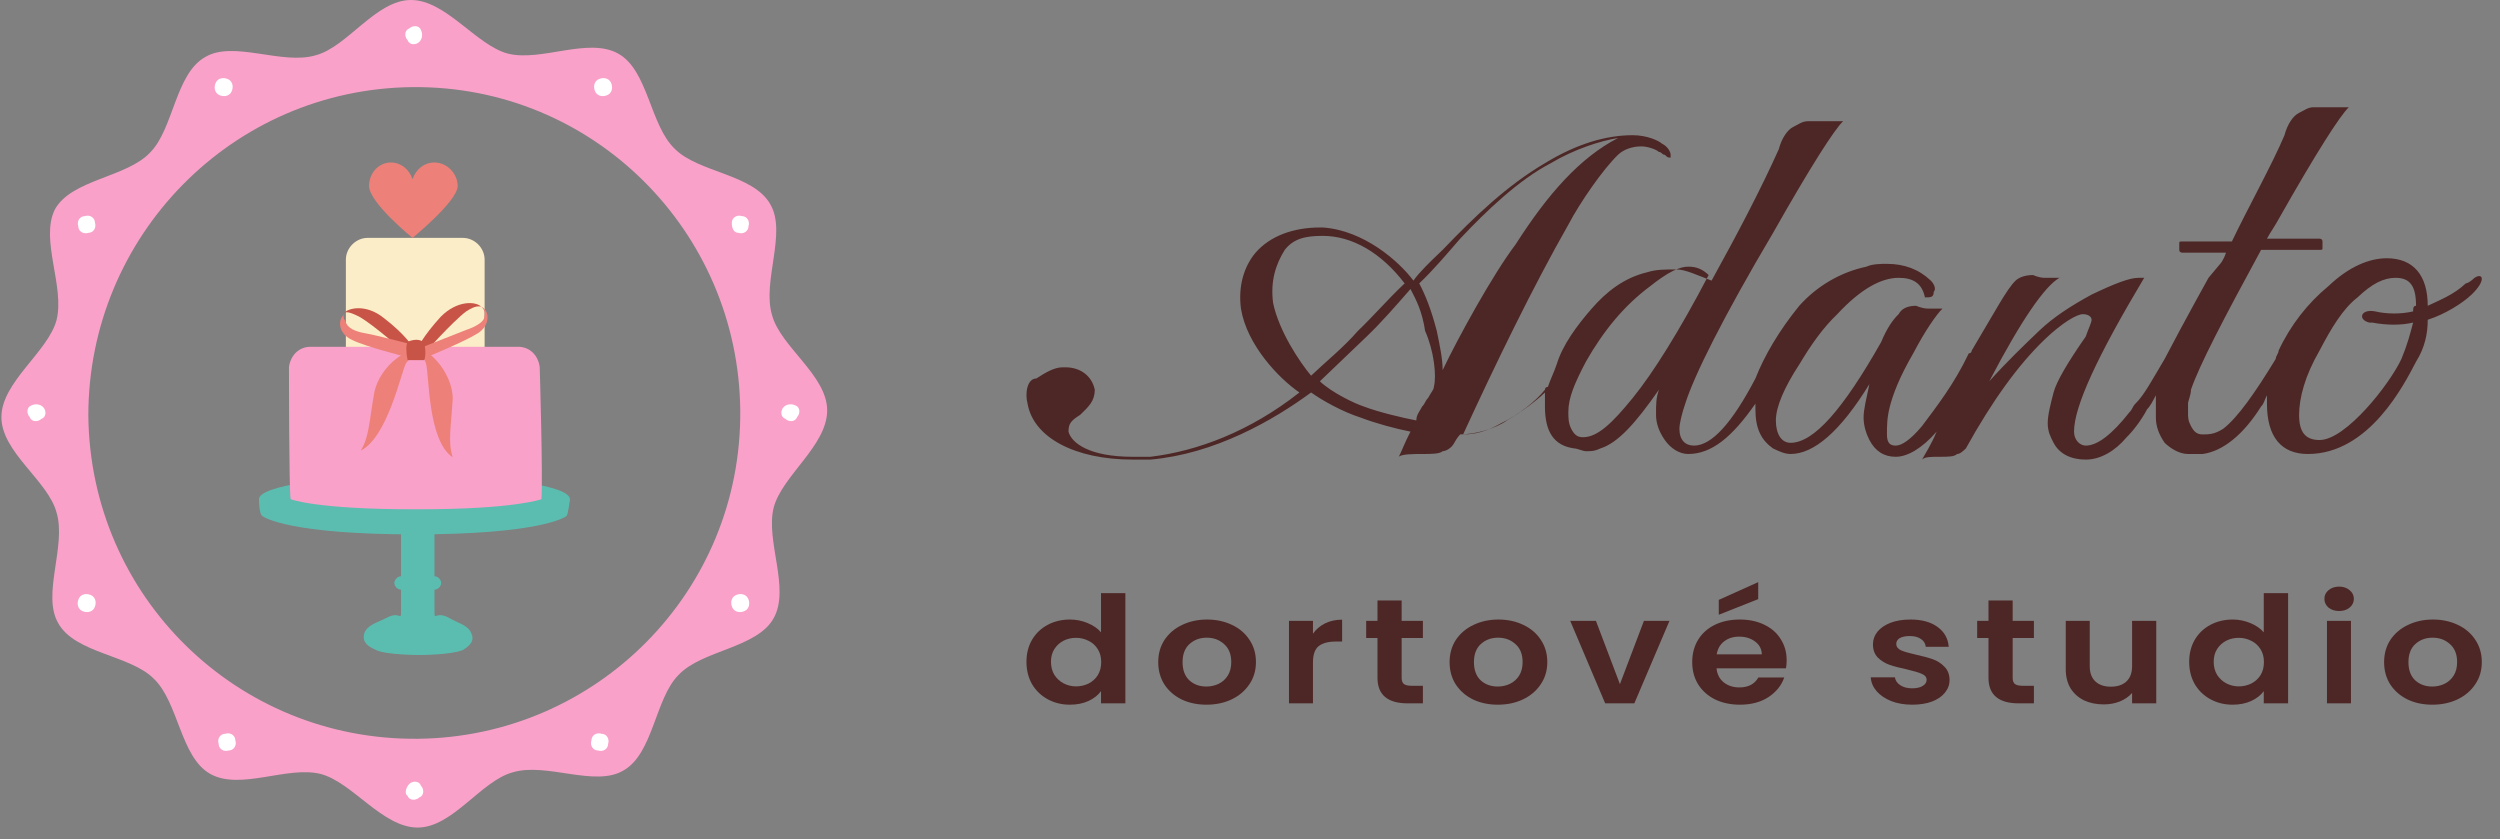 <?xml version="1.0" encoding="UTF-8"?>
<svg xmlns="http://www.w3.org/2000/svg" width="137" height="46" viewBox="0 0 137 46" fill="none">
  <rect x="0" y="0" width="137" height="46" fill="#808080" stroke="none"/>
  <g clip-path="url(#clip0_2574_631)">
    <path d="M26.557 20.105C26.557 20.747 26.008 21.298 25.366 21.298H20.145C19.504 21.298 18.954 20.747 18.954 20.105V14.229C18.954 13.587 19.504 13.036 20.145 13.036H25.366C26.008 13.036 26.557 13.587 26.557 14.229V20.105Z" fill="#FAEDC8"></path>
    <path d="M25.824 34.7C25.641 34.242 25.091 34.15 24.634 33.874C23.809 33.415 23.809 34.15 23.809 33.415C23.809 33.232 23.809 32.773 23.809 32.314C23.992 32.314 24.175 32.13 24.175 31.947C24.175 31.763 23.992 31.579 23.809 31.579C23.809 30.386 23.809 29.009 23.809 29.009H22.893H21.977C21.977 29.009 21.977 30.294 21.977 31.579C21.794 31.579 21.611 31.763 21.611 31.947C21.611 32.13 21.794 32.314 21.977 32.314C21.977 32.864 21.977 33.232 21.977 33.415C21.977 34.15 21.977 33.415 21.153 33.874C20.603 34.15 20.145 34.242 19.962 34.7C19.87 35.068 19.962 35.343 20.603 35.619C21.153 35.894 22.985 35.894 22.985 35.894C22.985 35.894 24.725 35.894 25.366 35.619C25.824 35.343 26.008 35.068 25.824 34.7Z" fill="#5BBDB0"></path>
    <path d="M22.712 28.55C21.521 28.55 15.017 28.366 14.192 27.356C14.192 27.356 14.192 28.183 14.376 28.274C14.467 28.366 15.933 29.284 22.712 29.284C29.49 29.284 30.956 28.366 31.047 28.274C31.139 28.183 31.231 27.356 31.231 27.356C30.406 28.458 23.902 28.55 22.712 28.55Z" fill="#5BBDB0"></path>
    <path d="M31.231 27.357C31.231 28.091 27.383 28.642 22.712 28.642C18.04 28.642 14.192 28.091 14.192 27.357C14.192 26.622 18.04 26.071 22.712 26.071C27.475 26.071 31.231 26.622 31.231 27.357Z" fill="#5BBDB0"></path>
    <path d="M3.1 17.534C2.642 19.279 0.077 20.931 0.077 22.859C0.077 24.787 2.642 26.347 3.1 28.091C3.65 29.928 2.276 32.59 3.192 34.151C4.108 35.803 7.131 35.895 8.413 37.18C9.787 38.465 9.879 41.495 11.527 42.413C13.176 43.331 15.741 41.954 17.573 42.413C19.314 42.872 20.963 45.35 22.886 45.35C24.81 45.35 26.367 42.78 28.108 42.321C29.94 41.77 32.596 43.147 34.154 42.229C35.802 41.311 35.894 38.282 37.176 36.996C38.459 35.619 41.482 35.528 42.398 33.875C43.314 32.223 41.94 29.652 42.398 27.816C42.856 26.072 45.329 24.419 45.329 22.492C45.329 20.564 42.764 19.003 42.306 17.259C41.757 15.423 43.131 12.761 42.215 11.2C41.298 9.547 38.276 9.456 36.993 8.17C35.619 6.885 35.528 3.856 33.879 2.938C32.23 2.02 29.665 3.397 27.833 2.938C26.092 2.479 24.444 0 22.52 0C20.596 0 19.039 2.57 17.299 3.029C15.466 3.58 12.81 2.203 11.253 3.121C9.604 4.039 9.512 7.069 8.23 8.354C6.947 9.731 3.924 9.823 3.008 11.475C2.184 13.128 3.558 15.698 3.1 17.534ZM22.611 4.774C32.505 4.682 40.474 12.669 40.566 22.492C40.657 32.406 32.688 40.393 22.886 40.485C12.993 40.577 4.932 32.682 4.841 22.767C4.841 12.944 12.718 4.866 22.611 4.774Z" fill="#F9A1C9"></path>
    <path d="M22.98 2.295C22.797 2.479 22.43 2.479 22.339 2.203C22.155 2.02 22.155 1.652 22.43 1.561C22.613 1.377 22.98 1.377 23.071 1.652C23.163 1.836 23.163 2.111 22.98 2.295Z" fill="white"></path>
    <path d="M12.715 4.957C12.623 5.233 12.349 5.325 12.074 5.233C11.799 5.141 11.707 4.866 11.799 4.59C11.891 4.315 12.165 4.223 12.44 4.315C12.715 4.407 12.807 4.682 12.715 4.957Z" fill="white"></path>
    <path d="M5.205 12.21C5.296 12.485 5.113 12.76 4.838 12.76C4.563 12.852 4.288 12.668 4.288 12.393C4.197 12.118 4.38 11.842 4.655 11.842C4.93 11.75 5.205 11.934 5.205 12.21Z" fill="white"></path>
    <path d="M2.364 22.308C2.548 22.492 2.548 22.859 2.273 22.951C2.09 23.135 1.723 23.135 1.632 22.859C1.448 22.676 1.448 22.308 1.723 22.217C1.906 22.125 2.181 22.125 2.364 22.308Z" fill="white"></path>
    <path d="M4.932 32.59C5.207 32.682 5.299 32.957 5.207 33.233C5.116 33.508 4.841 33.6 4.566 33.508C4.291 33.416 4.2 33.141 4.291 32.865C4.383 32.59 4.658 32.498 4.932 32.59Z" fill="white"></path>
    <path d="M12.348 40.209C12.623 40.118 12.898 40.301 12.898 40.577C12.989 40.852 12.806 41.127 12.531 41.127C12.257 41.219 11.982 41.036 11.982 40.76C11.89 40.485 12.073 40.209 12.348 40.209Z" fill="white"></path>
    <path d="M22.426 42.964C22.609 42.78 22.976 42.78 23.067 43.056C23.25 43.239 23.25 43.606 22.976 43.698C22.792 43.882 22.426 43.882 22.334 43.606C22.151 43.514 22.243 43.147 22.426 42.964Z" fill="white"></path>
    <path d="M32.591 4.957C32.683 5.233 32.957 5.325 33.232 5.233C33.507 5.141 33.599 4.866 33.507 4.59C33.415 4.315 33.141 4.223 32.866 4.315C32.591 4.407 32.499 4.682 32.591 4.957Z" fill="white"></path>
    <path d="M40.102 12.21C40.102 12.485 40.194 12.76 40.469 12.76C40.744 12.852 41.019 12.668 41.019 12.393C41.11 12.118 40.927 11.842 40.652 11.842C40.377 11.75 40.102 11.934 40.102 12.21Z" fill="white"></path>
    <path d="M42.945 22.307C42.762 22.491 42.762 22.858 43.037 22.95C43.22 23.134 43.586 23.134 43.678 22.858C43.861 22.675 43.861 22.307 43.586 22.216C43.403 22.124 43.128 22.124 42.945 22.307Z" fill="white"></path>
    <path d="M40.381 32.589C40.107 32.681 40.015 32.956 40.107 33.232C40.198 33.507 40.473 33.599 40.748 33.507C41.023 33.415 41.114 33.14 41.023 32.864C40.931 32.589 40.656 32.497 40.381 32.589Z" fill="white"></path>
    <path d="M32.959 40.21C32.684 40.118 32.41 40.301 32.41 40.577C32.318 40.852 32.501 41.128 32.776 41.128C33.051 41.219 33.326 41.036 33.326 40.76C33.417 40.485 33.234 40.21 32.959 40.21Z" fill="white"></path>
    <path d="M25.081 10.19C25.081 9.548 24.531 8.905 23.798 8.905C23.248 8.905 22.791 9.272 22.607 9.823C22.424 9.272 21.966 8.905 21.416 8.905C20.775 8.905 20.226 9.456 20.226 10.19C20.226 11.108 22.607 13.036 22.607 13.036C22.607 13.036 25.081 11.017 25.081 10.19Z" fill="#ED8179"></path>
    <path d="M29.576 20.105C29.485 19.462 29.027 19.003 28.386 19.003H17.027C16.386 19.003 15.928 19.462 15.836 20.105C15.836 20.105 15.836 26.99 15.928 27.357C15.928 27.357 17.302 27.908 22.615 27.908C22.706 27.908 22.706 27.908 22.798 27.908C22.889 27.908 22.889 27.908 22.981 27.908C28.202 27.908 29.668 27.357 29.668 27.357C29.76 26.255 29.576 20.105 29.576 20.105Z" fill="#F9A1C9"></path>
    <path d="M22.608 19.002C22.608 19.002 22.242 18.36 21.051 17.441C20.043 16.615 19.036 16.891 18.852 17.166C18.944 17.074 19.127 17.074 19.677 17.35C20.501 17.809 22.242 19.369 22.242 19.369L22.608 19.002Z" fill="#C85447"></path>
    <path d="M18.943 17.166C18.485 17.442 18.485 18.268 19.31 18.635C20.043 19.002 22.241 19.553 22.241 19.553L22.699 18.91C22.699 18.91 20.592 18.36 20.043 18.268C19.493 18.176 19.035 17.992 18.943 17.625C18.669 17.258 18.943 17.166 18.943 17.166Z" fill="#ED8179"></path>
    <path d="M22.878 19.094C22.878 19.094 23.153 18.451 24.16 17.35C25.076 16.432 26.084 16.523 26.359 16.799C26.267 16.799 26.084 16.707 25.534 17.074C24.802 17.625 23.244 19.369 23.244 19.369L22.878 19.094Z" fill="#C85447"></path>
    <path d="M26.36 16.799C26.818 16.983 26.91 17.809 26.177 18.268C25.444 18.727 23.429 19.553 23.429 19.553L22.971 19.094C22.971 19.094 25.078 18.268 25.536 18.084C26.085 17.901 26.543 17.625 26.543 17.35C26.635 16.983 26.36 16.799 26.36 16.799Z" fill="#ED8179"></path>
    <path d="M23.34 19.186C23.34 19.186 22.607 19.37 22.241 19.92C21.966 20.471 21.233 23.96 19.768 24.694C20.226 23.96 20.226 23.134 20.5 21.573C20.775 20.012 22.516 18.819 23.34 19.186Z" fill="#ED8179"></path>
    <path d="M22.428 19.002C22.428 19.002 23.161 19.278 23.344 19.92C23.527 20.563 23.435 24.143 24.809 25.061C24.535 24.235 24.718 23.409 24.809 21.848C24.809 20.379 23.344 18.819 22.428 19.002Z" fill="#ED8179"></path>
    <path d="M23.159 18.727C23.067 18.635 22.792 18.543 22.334 18.727C22.243 18.911 22.243 19.278 22.334 19.737C22.426 19.737 22.884 19.737 23.25 19.737C23.342 19.553 23.342 18.819 23.159 18.727Z" fill="#C85447"></path>
  </g>
  <path d="M135.603 15.225C135.282 15.531 135.122 15.531 135.122 15.531C134.481 16.144 133.68 16.451 133.04 16.757C133.04 15.072 132.239 14.152 130.797 14.152C129.836 14.152 128.715 14.612 127.593 15.684C126.472 16.604 125.511 17.83 124.87 19.209C124.87 19.362 124.71 19.516 124.71 19.669C123.589 21.508 122.627 22.887 121.827 23.5C121.346 23.806 121.026 23.806 120.705 23.806C120.385 23.806 120.225 23.653 120.064 23.347C119.904 23.04 119.904 22.887 119.904 22.581C119.904 22.427 119.904 22.274 119.904 22.121C119.904 21.968 120.064 21.661 120.064 21.355C120.545 19.975 121.827 17.523 123.909 13.692H127.113C127.273 13.692 127.273 13.692 127.273 13.539C127.273 13.386 127.273 13.386 127.273 13.233C127.273 13.079 127.113 13.079 127.113 13.079H124.229C124.39 12.773 124.71 12.313 124.87 12.007C126.953 8.329 128.234 6.337 128.715 5.877C128.554 5.877 128.234 5.877 127.914 5.877C127.593 5.877 127.433 5.877 127.273 5.877C127.273 5.877 127.113 5.877 126.792 5.877C126.472 5.877 126.312 6.03 125.991 6.183C125.671 6.337 125.351 6.796 125.19 7.409C124.55 8.942 123.108 11.547 122.307 13.233H121.506H119.584C119.424 13.233 119.424 13.233 119.424 13.386C119.424 13.539 119.424 13.539 119.424 13.692C119.424 13.846 119.584 13.846 119.584 13.846H121.987C121.827 14.305 121.666 14.459 121.666 14.459L121.026 15.225C121.026 15.225 119.744 17.523 118.623 19.669C117.982 20.741 117.501 21.661 117.021 22.121C116.861 22.274 116.861 22.427 116.701 22.581C115.739 23.806 114.938 24.419 114.298 24.419C113.977 24.419 113.657 24.113 113.657 23.653C113.657 22.274 114.938 19.516 117.501 15.225C117.341 15.225 117.341 15.225 117.181 15.225C116.701 15.225 115.9 15.531 114.618 16.144C113.497 16.757 112.536 17.37 111.735 18.136C110.934 18.903 109.973 19.822 109.012 20.895C110.774 17.523 112.055 15.684 112.856 15.225C112.696 15.225 112.376 15.225 112.055 15.225C111.735 15.225 111.414 15.072 111.414 15.072C110.934 15.072 110.613 15.225 110.453 15.378C109.973 15.838 109.332 17.064 108.05 19.209C108.05 19.209 108.05 19.362 107.89 19.362C107.089 21.048 106.128 22.274 105.327 23.347C104.687 24.113 104.206 24.419 103.886 24.419C103.565 24.419 103.405 24.266 103.405 23.806C103.405 23.347 103.405 22.887 103.565 22.274C103.725 21.661 104.046 20.741 104.847 19.362C105.487 18.136 106.128 17.217 106.449 16.91C106.288 16.91 105.968 16.91 105.648 16.91C105.327 16.91 105.007 16.757 105.007 16.757C104.526 16.757 104.206 16.91 104.046 17.217C103.725 17.523 103.405 17.983 103.085 18.749C101.002 22.427 99.4 24.266 98.119 24.266C97.638 24.266 97.318 23.806 97.318 23.04C97.318 22.274 97.799 21.201 98.599 19.975C99.24 18.903 99.881 17.983 100.682 17.217C101.963 15.838 103.085 15.225 104.046 15.225C104.847 15.225 105.327 15.531 105.487 16.297C105.808 16.297 105.968 16.297 105.968 15.991C106.128 15.838 105.968 15.531 105.808 15.378C105.167 14.765 104.366 14.459 103.405 14.459C103.085 14.459 102.604 14.459 102.284 14.612C100.842 14.918 99.561 15.684 98.599 16.757C97.478 18.136 96.677 19.516 96.197 20.741C94.915 23.193 93.794 24.419 92.833 24.419C92.352 24.419 92.032 24.113 92.032 23.5C92.032 23.193 92.192 22.581 92.352 22.121C92.833 20.588 94.435 17.37 97.158 12.773C99.24 9.095 100.522 7.103 101.002 6.643C100.842 6.643 100.522 6.643 100.201 6.643C99.881 6.643 99.721 6.643 99.561 6.643C99.561 6.643 99.4 6.643 99.08 6.643C98.76 6.643 98.599 6.796 98.279 6.95C97.959 7.103 97.638 7.563 97.478 8.176C96.517 10.321 95.236 12.773 93.794 15.378C92.993 15.072 92.352 14.765 91.872 14.765C91.231 14.765 90.75 14.765 90.27 14.918C88.988 15.225 88.027 15.991 87.226 16.91C86.425 17.83 85.624 18.903 85.304 19.975C85.144 20.435 84.984 20.741 84.823 21.201C84.823 21.201 84.663 21.201 84.663 21.355C84.183 21.968 83.222 22.734 82.26 23.193C81.459 23.653 80.819 23.806 80.178 23.806C81.94 19.975 84.022 15.684 85.945 12.313C86.585 11.087 87.867 9.248 88.668 8.482C88.988 8.176 89.469 8.022 89.949 8.022C90.27 8.022 90.75 8.176 90.91 8.329C91.071 8.329 91.071 8.482 91.231 8.482C91.391 8.635 91.391 8.635 91.551 8.635C91.551 8.635 91.551 8.635 91.551 8.482C91.551 8.329 91.391 8.022 91.071 7.869C90.91 7.716 90.27 7.409 89.469 7.409C88.027 7.409 86.425 7.869 84.663 8.942C82.581 10.168 80.819 11.853 79.057 13.692L78.896 13.846C78.416 14.305 77.775 14.918 77.455 15.378C76.654 14.305 74.732 12.62 72.489 12.466C72.489 12.466 72.489 12.466 72.329 12.466C70.887 12.466 69.606 12.926 68.805 13.846C68.164 14.612 67.844 15.684 68.004 16.91C68.324 18.903 70.086 20.741 71.207 21.508C68.484 23.653 65.601 24.726 63.038 25.032C62.718 25.032 62.397 25.032 62.077 25.032C59.674 25.032 58.713 24.266 58.553 23.653C58.553 23.193 58.713 23.04 59.193 22.734C59.674 22.274 59.994 21.968 59.994 21.355C59.834 20.588 59.193 20.129 58.392 20.129H58.232C57.752 20.129 57.271 20.435 56.791 20.741C56.31 20.741 56.15 21.508 56.31 22.121C56.63 23.96 58.873 25.186 62.077 25.186C62.397 25.186 62.718 25.186 63.038 25.186C66.562 24.879 69.766 23.04 71.848 21.508C72.489 21.968 73.61 22.581 74.571 22.887C75.372 23.193 76.494 23.5 77.295 23.653C76.974 24.266 76.814 24.726 76.654 25.032C76.814 24.879 77.455 24.879 77.935 24.879C78.416 24.879 78.896 24.879 79.057 24.726C79.217 24.726 79.537 24.573 79.697 24.266C79.697 24.266 79.858 23.96 80.018 23.806C80.819 23.806 81.94 23.5 82.581 23.04C83.382 22.581 84.183 21.968 84.663 21.508C84.663 21.814 84.663 22.121 84.663 22.274C84.663 23.653 85.144 24.419 86.265 24.573C86.425 24.573 86.746 24.726 86.906 24.726C87.226 24.726 87.386 24.726 87.707 24.573C88.668 24.266 89.629 23.193 90.91 21.355C90.75 21.814 90.75 22.121 90.75 22.734C90.75 23.193 90.91 23.653 91.231 24.113C91.551 24.573 92.032 24.879 92.512 24.879C93.794 24.879 94.915 23.96 96.197 22.121C96.197 22.274 96.197 22.427 96.197 22.427C96.197 23.5 96.517 24.113 97.158 24.573C97.478 24.726 97.799 24.879 98.119 24.879C99.4 24.879 100.842 23.653 102.444 21.048C102.284 21.814 102.124 22.427 102.124 22.887C102.124 23.347 102.284 23.806 102.444 24.113C102.764 24.726 103.245 25.032 103.886 25.032C104.526 25.032 105.327 24.573 106.128 23.653C105.808 24.419 105.487 24.879 105.327 25.186C105.487 25.032 105.808 25.032 106.288 25.032C106.769 25.032 107.089 25.032 107.25 24.879C107.41 24.879 107.57 24.726 107.73 24.573C109.172 21.968 110.613 19.975 112.055 18.596C113.016 17.677 113.817 17.217 114.138 17.217C114.458 17.217 114.618 17.37 114.618 17.523C114.618 17.677 114.458 17.983 114.298 18.443C113.337 19.822 112.696 20.895 112.536 21.508C112.376 22.121 112.215 22.734 112.215 23.193C112.215 23.653 112.376 23.96 112.536 24.266C112.856 24.879 113.497 25.186 114.298 25.186C115.099 25.186 115.9 24.726 116.54 23.96C116.861 23.653 117.341 23.04 117.662 22.427C117.822 22.274 117.982 21.968 118.142 21.661C118.142 21.814 118.142 21.968 118.142 22.121C118.142 22.427 118.142 22.581 118.142 22.887C118.142 23.347 118.302 23.806 118.623 24.266C118.943 24.573 119.424 24.879 119.904 24.879C120.064 24.879 120.225 24.879 120.385 24.879C120.545 24.879 120.705 24.879 120.705 24.879C121.827 24.726 122.948 23.806 123.909 22.274C124.069 22.121 124.069 21.968 124.229 21.661C124.229 21.814 124.229 21.968 124.229 22.121C124.229 23.96 125.03 24.879 126.472 24.879C129.836 24.879 131.758 21.048 132.399 19.822C132.879 19.056 133.04 18.29 133.04 17.523C134.001 17.217 134.962 16.604 135.442 16.144C136.243 15.378 136.083 14.918 135.603 15.225ZM69.766 16.604C69.606 15.378 69.926 14.459 70.406 13.692C70.887 13.079 71.528 12.926 72.489 12.926C74.091 12.926 75.693 13.846 76.974 15.531L76.814 15.684C76.013 16.451 75.212 17.37 74.411 18.136C73.61 19.056 72.649 19.822 71.848 20.588C71.207 19.822 70.086 18.136 69.766 16.604ZM78.576 21.201C78.576 21.355 78.416 21.508 78.256 21.814C78.096 21.968 78.096 22.121 77.935 22.274C77.775 22.581 77.615 22.734 77.615 23.04C76.814 22.887 75.532 22.581 74.732 22.274C74.251 22.121 72.969 21.508 72.329 20.895C72.969 20.282 73.77 19.516 74.892 18.443C75.693 17.677 76.494 16.757 77.295 15.838C77.615 16.451 77.935 17.064 78.096 18.136C78.576 19.209 78.736 20.588 78.576 21.201ZM79.057 20.282C79.057 19.669 78.896 18.903 78.736 18.136C78.416 16.91 78.096 16.144 77.775 15.531C78.576 14.765 79.217 13.999 80.018 13.079C81.459 11.547 83.222 9.861 84.984 8.942C86.265 8.176 87.707 7.716 88.668 7.563C86.585 8.635 84.823 10.627 83.061 13.386C81.78 15.072 79.858 18.596 79.057 20.282ZM89.469 21.814C88.347 23.193 87.546 23.96 86.746 23.96C86.425 23.96 86.265 23.806 86.105 23.5C85.945 23.193 85.945 22.887 85.945 22.581C85.945 21.814 86.265 21.048 86.906 19.822C87.867 18.136 88.988 16.757 90.43 15.684C91.391 14.918 92.032 14.612 92.512 14.612C92.993 14.612 93.313 14.765 93.634 15.072C92.032 18.136 90.59 20.435 89.469 21.814ZM132.239 17.064C131.598 17.217 130.797 17.217 130.156 17.064C129.355 16.91 129.195 17.523 129.836 17.677C129.836 17.677 129.836 17.677 129.996 17.677C130.797 17.83 131.598 17.83 132.239 17.677C132.079 18.29 131.918 18.903 131.598 19.669C130.957 21.048 128.554 24.113 127.113 24.113C126.312 24.113 125.991 23.653 125.991 22.734C125.991 21.814 126.312 20.588 127.113 19.209C127.753 17.983 128.394 16.91 129.195 16.297C129.996 15.531 130.637 15.225 131.278 15.225C132.079 15.225 132.399 15.684 132.399 16.757C132.239 16.757 132.239 16.91 132.239 17.064Z" fill="#4D2726"></path>
  <path d="M56.25 36.267C56.25 35.81 56.353 35.405 56.56 35.051C56.773 34.698 57.061 34.426 57.424 34.235C57.787 34.045 58.191 33.95 58.636 33.95C58.974 33.95 59.297 34.015 59.604 34.145C59.91 34.271 60.155 34.439 60.336 34.651V32.505H61.67V38.544H60.336V37.875C60.173 38.098 59.945 38.277 59.651 38.413C59.356 38.549 59.015 38.617 58.627 38.617C58.188 38.617 57.787 38.52 57.424 38.324C57.061 38.128 56.773 37.853 56.56 37.499C56.353 37.14 56.25 36.73 56.25 36.267ZM60.346 36.283C60.346 36.006 60.283 35.769 60.158 35.574C60.032 35.372 59.864 35.22 59.651 35.117C59.438 35.008 59.209 34.953 58.965 34.953C58.721 34.953 58.495 35.005 58.288 35.108C58.082 35.212 57.913 35.364 57.781 35.565C57.656 35.761 57.593 35.995 57.593 36.267C57.593 36.539 57.656 36.779 57.781 36.985C57.913 37.187 58.082 37.342 58.288 37.45C58.501 37.559 58.727 37.614 58.965 37.614C59.209 37.614 59.438 37.562 59.651 37.459C59.864 37.35 60.032 37.197 60.158 37.002C60.283 36.8 60.346 36.561 60.346 36.283Z" fill="#4D2726"></path>
  <path d="M66.111 38.617C65.61 38.617 65.159 38.522 64.758 38.332C64.357 38.136 64.041 37.861 63.809 37.508C63.584 37.154 63.471 36.746 63.471 36.283C63.471 35.821 63.587 35.413 63.819 35.059C64.057 34.706 64.379 34.434 64.786 34.243C65.194 34.048 65.647 33.95 66.148 33.95C66.65 33.95 67.103 34.048 67.511 34.243C67.918 34.434 68.237 34.706 68.469 35.059C68.707 35.413 68.826 35.821 68.826 36.283C68.826 36.746 68.704 37.154 68.459 37.508C68.221 37.861 67.896 38.136 67.482 38.332C67.075 38.522 66.618 38.617 66.111 38.617ZM66.111 37.622C66.349 37.622 66.571 37.573 66.778 37.475C66.991 37.372 67.16 37.219 67.285 37.018C67.41 36.817 67.473 36.572 67.473 36.283C67.473 35.854 67.341 35.525 67.079 35.296C66.822 35.062 66.505 34.945 66.13 34.945C65.754 34.945 65.438 35.062 65.181 35.296C64.93 35.525 64.805 35.854 64.805 36.283C64.805 36.713 64.927 37.045 65.172 37.279C65.422 37.508 65.735 37.622 66.111 37.622Z" fill="#4D2726"></path>
  <path d="M71.951 34.725C72.12 34.486 72.339 34.298 72.609 34.162C72.884 34.026 73.197 33.958 73.548 33.958V35.157H73.2C72.787 35.157 72.474 35.242 72.261 35.41C72.054 35.579 71.951 35.873 71.951 36.292V38.544H70.636V34.023H71.951V34.725Z" fill="#4D2726"></path>
  <path d="M76.81 34.962V37.148C76.81 37.301 76.851 37.412 76.933 37.483C77.02 37.548 77.164 37.581 77.365 37.581H77.975V38.544H77.148C76.04 38.544 75.486 38.076 75.486 37.14V34.962H74.866V34.023H75.486V32.905H76.81V34.023H77.975V34.962H76.81Z" fill="#4D2726"></path>
  <path d="M82.077 38.617C81.576 38.617 81.126 38.522 80.725 38.332C80.324 38.136 80.008 37.861 79.776 37.508C79.55 37.154 79.438 36.746 79.438 36.283C79.438 35.821 79.554 35.413 79.785 35.059C80.023 34.706 80.346 34.434 80.753 34.243C81.16 34.048 81.614 33.95 82.115 33.95C82.616 33.95 83.07 34.048 83.477 34.243C83.884 34.434 84.204 34.706 84.435 35.059C84.673 35.413 84.792 35.821 84.792 36.283C84.792 36.746 84.67 37.154 84.426 37.508C84.188 37.861 83.862 38.136 83.449 38.332C83.042 38.522 82.585 38.617 82.077 38.617ZM82.077 37.622C82.315 37.622 82.538 37.573 82.744 37.475C82.957 37.372 83.126 37.219 83.252 37.018C83.377 36.817 83.439 36.572 83.439 36.283C83.439 35.854 83.308 35.525 83.045 35.296C82.788 35.062 82.472 34.945 82.096 34.945C81.72 34.945 81.404 35.062 81.147 35.296C80.897 35.525 80.772 35.854 80.772 36.283C80.772 36.713 80.894 37.045 81.138 37.279C81.388 37.508 81.702 37.622 82.077 37.622Z" fill="#4D2726"></path>
  <path d="M88.772 37.491L90.087 34.023H91.487L89.561 38.544H87.964L86.048 34.023H87.457L88.772 37.491Z" fill="#4D2726"></path>
  <path d="M97.909 36.186C97.909 36.349 97.896 36.496 97.871 36.626H94.067C94.098 36.953 94.23 37.208 94.461 37.393C94.693 37.578 94.978 37.671 95.316 37.671C95.805 37.671 96.152 37.489 96.359 37.124H97.777C97.627 37.559 97.339 37.918 96.913 38.201C96.487 38.479 95.964 38.617 95.344 38.617C94.843 38.617 94.392 38.522 93.992 38.332C93.597 38.136 93.287 37.861 93.062 37.508C92.843 37.154 92.733 36.746 92.733 36.283C92.733 35.816 92.843 35.405 93.062 35.051C93.281 34.698 93.588 34.426 93.982 34.235C94.377 34.045 94.831 33.95 95.344 33.95C95.839 33.95 96.281 34.042 96.669 34.227C97.064 34.412 97.367 34.676 97.58 35.019C97.799 35.356 97.909 35.745 97.909 36.186ZM96.547 35.859C96.54 35.565 96.418 35.331 96.18 35.157C95.942 34.978 95.651 34.888 95.307 34.888C94.981 34.888 94.706 34.975 94.48 35.149C94.261 35.318 94.126 35.554 94.076 35.859H96.547ZM96.35 32.832L94.189 33.688V32.873L96.35 31.901V32.832Z" fill="#4D2726"></path>
  <path d="M104.79 38.617C104.364 38.617 103.982 38.552 103.643 38.422C103.305 38.286 103.036 38.103 102.836 37.875C102.641 37.646 102.535 37.393 102.516 37.116H103.841C103.866 37.29 103.963 37.434 104.132 37.548C104.307 37.663 104.523 37.72 104.78 37.72C105.031 37.72 105.225 37.676 105.363 37.589C105.507 37.502 105.579 37.391 105.579 37.255C105.579 37.108 105.491 36.999 105.316 36.928C105.146 36.852 104.874 36.77 104.498 36.683C104.11 36.602 103.791 36.517 103.54 36.43C103.296 36.343 103.083 36.21 102.901 36.031C102.726 35.851 102.638 35.609 102.638 35.304C102.638 35.054 102.72 34.825 102.883 34.619C103.052 34.412 103.29 34.249 103.597 34.129C103.91 34.01 104.276 33.95 104.696 33.95C105.316 33.95 105.81 34.086 106.18 34.358C106.549 34.624 106.753 34.986 106.79 35.443H105.532C105.513 35.264 105.425 35.122 105.269 35.019C105.118 34.91 104.915 34.855 104.658 34.855C104.42 34.855 104.235 34.894 104.104 34.97C103.979 35.046 103.916 35.152 103.916 35.288C103.916 35.44 104.004 35.557 104.179 35.639C104.354 35.715 104.627 35.794 104.996 35.876C105.372 35.957 105.682 36.041 105.926 36.129C106.17 36.215 106.38 36.352 106.556 36.536C106.737 36.716 106.831 36.955 106.837 37.255C106.837 37.516 106.753 37.75 106.584 37.956C106.421 38.163 106.183 38.326 105.87 38.446C105.563 38.56 105.203 38.617 104.79 38.617Z" fill="#4D2726"></path>
  <path d="M110.294 34.962V37.148C110.294 37.301 110.334 37.412 110.416 37.483C110.503 37.548 110.647 37.581 110.848 37.581H111.458V38.544H110.632C109.523 38.544 108.969 38.076 108.969 37.14V34.962H108.349V34.023H108.969V32.905H110.294V34.023H111.458V34.962H110.294Z" fill="#4D2726"></path>
  <path d="M118.163 34.023V38.544H116.838V37.973C116.669 38.169 116.447 38.324 116.171 38.438C115.902 38.547 115.608 38.601 115.288 38.601C114.881 38.601 114.521 38.528 114.208 38.381C113.895 38.228 113.647 38.008 113.466 37.72C113.29 37.426 113.203 37.078 113.203 36.675V34.023H114.518V36.512C114.518 36.871 114.621 37.148 114.828 37.344C115.034 37.535 115.316 37.63 115.673 37.63C116.036 37.63 116.321 37.535 116.528 37.344C116.735 37.148 116.838 36.871 116.838 36.512V34.023H118.163Z" fill="#4D2726"></path>
  <path d="M119.967 36.267C119.967 35.81 120.071 35.405 120.277 35.051C120.49 34.698 120.778 34.426 121.142 34.235C121.505 34.045 121.909 33.95 122.353 33.95C122.692 33.95 123.014 34.015 123.321 34.145C123.628 34.271 123.872 34.439 124.054 34.651V32.505H125.388V38.544H124.054V37.875C123.891 38.098 123.662 38.277 123.368 38.413C123.074 38.549 122.732 38.617 122.344 38.617C121.906 38.617 121.505 38.52 121.142 38.324C120.778 38.128 120.49 37.853 120.277 37.499C120.071 37.14 119.967 36.73 119.967 36.267ZM124.063 36.283C124.063 36.006 124.001 35.769 123.875 35.574C123.75 35.372 123.581 35.22 123.368 35.117C123.155 35.008 122.926 34.953 122.682 34.953C122.438 34.953 122.213 35.005 122.006 35.108C121.799 35.212 121.63 35.364 121.499 35.565C121.373 35.761 121.311 35.995 121.311 36.267C121.311 36.539 121.373 36.779 121.499 36.985C121.63 37.187 121.799 37.342 122.006 37.45C122.219 37.559 122.444 37.614 122.682 37.614C122.926 37.614 123.155 37.562 123.368 37.459C123.581 37.35 123.75 37.197 123.875 37.002C124.001 36.8 124.063 36.561 124.063 36.283Z" fill="#4D2726"></path>
  <path d="M128.184 33.484C127.953 33.484 127.759 33.422 127.602 33.297C127.452 33.166 127.377 33.006 127.377 32.815C127.377 32.625 127.452 32.467 127.602 32.342C127.759 32.212 127.953 32.146 128.184 32.146C128.416 32.146 128.607 32.212 128.758 32.342C128.914 32.467 128.992 32.625 128.992 32.815C128.992 33.006 128.914 33.166 128.758 33.297C128.607 33.422 128.416 33.484 128.184 33.484ZM128.833 34.023V38.544H127.518V34.023H128.833Z" fill="#4D2726"></path>
  <path d="M133.288 38.617C132.787 38.617 132.336 38.522 131.936 38.332C131.535 38.136 131.219 37.861 130.987 37.508C130.761 37.154 130.649 36.746 130.649 36.283C130.649 35.821 130.765 35.413 130.996 35.059C131.234 34.706 131.557 34.434 131.964 34.243C132.371 34.048 132.825 33.95 133.326 33.95C133.827 33.95 134.281 34.048 134.688 34.243C135.095 34.434 135.414 34.706 135.646 35.059C135.884 35.413 136.003 35.821 136.003 36.283C136.003 36.746 135.881 37.154 135.637 37.508C135.399 37.861 135.073 38.136 134.66 38.332C134.253 38.522 133.796 38.617 133.288 38.617ZM133.288 37.622C133.526 37.622 133.749 37.573 133.955 37.475C134.168 37.372 134.337 37.219 134.463 37.018C134.588 36.817 134.65 36.572 134.65 36.283C134.65 35.854 134.519 35.525 134.256 35.296C133.999 35.062 133.683 34.945 133.307 34.945C132.931 34.945 132.615 35.062 132.358 35.296C132.108 35.525 131.983 35.854 131.983 36.283C131.983 36.713 132.105 37.045 132.349 37.279C132.599 37.508 132.913 37.622 133.288 37.622Z" fill="#4D2726"></path>
  <defs>
    <clipPath id="clip0_2574_631">
      <rect width="45.333" height="45.333" fill="white"></rect>
    </clipPath>
  </defs>
</svg>
